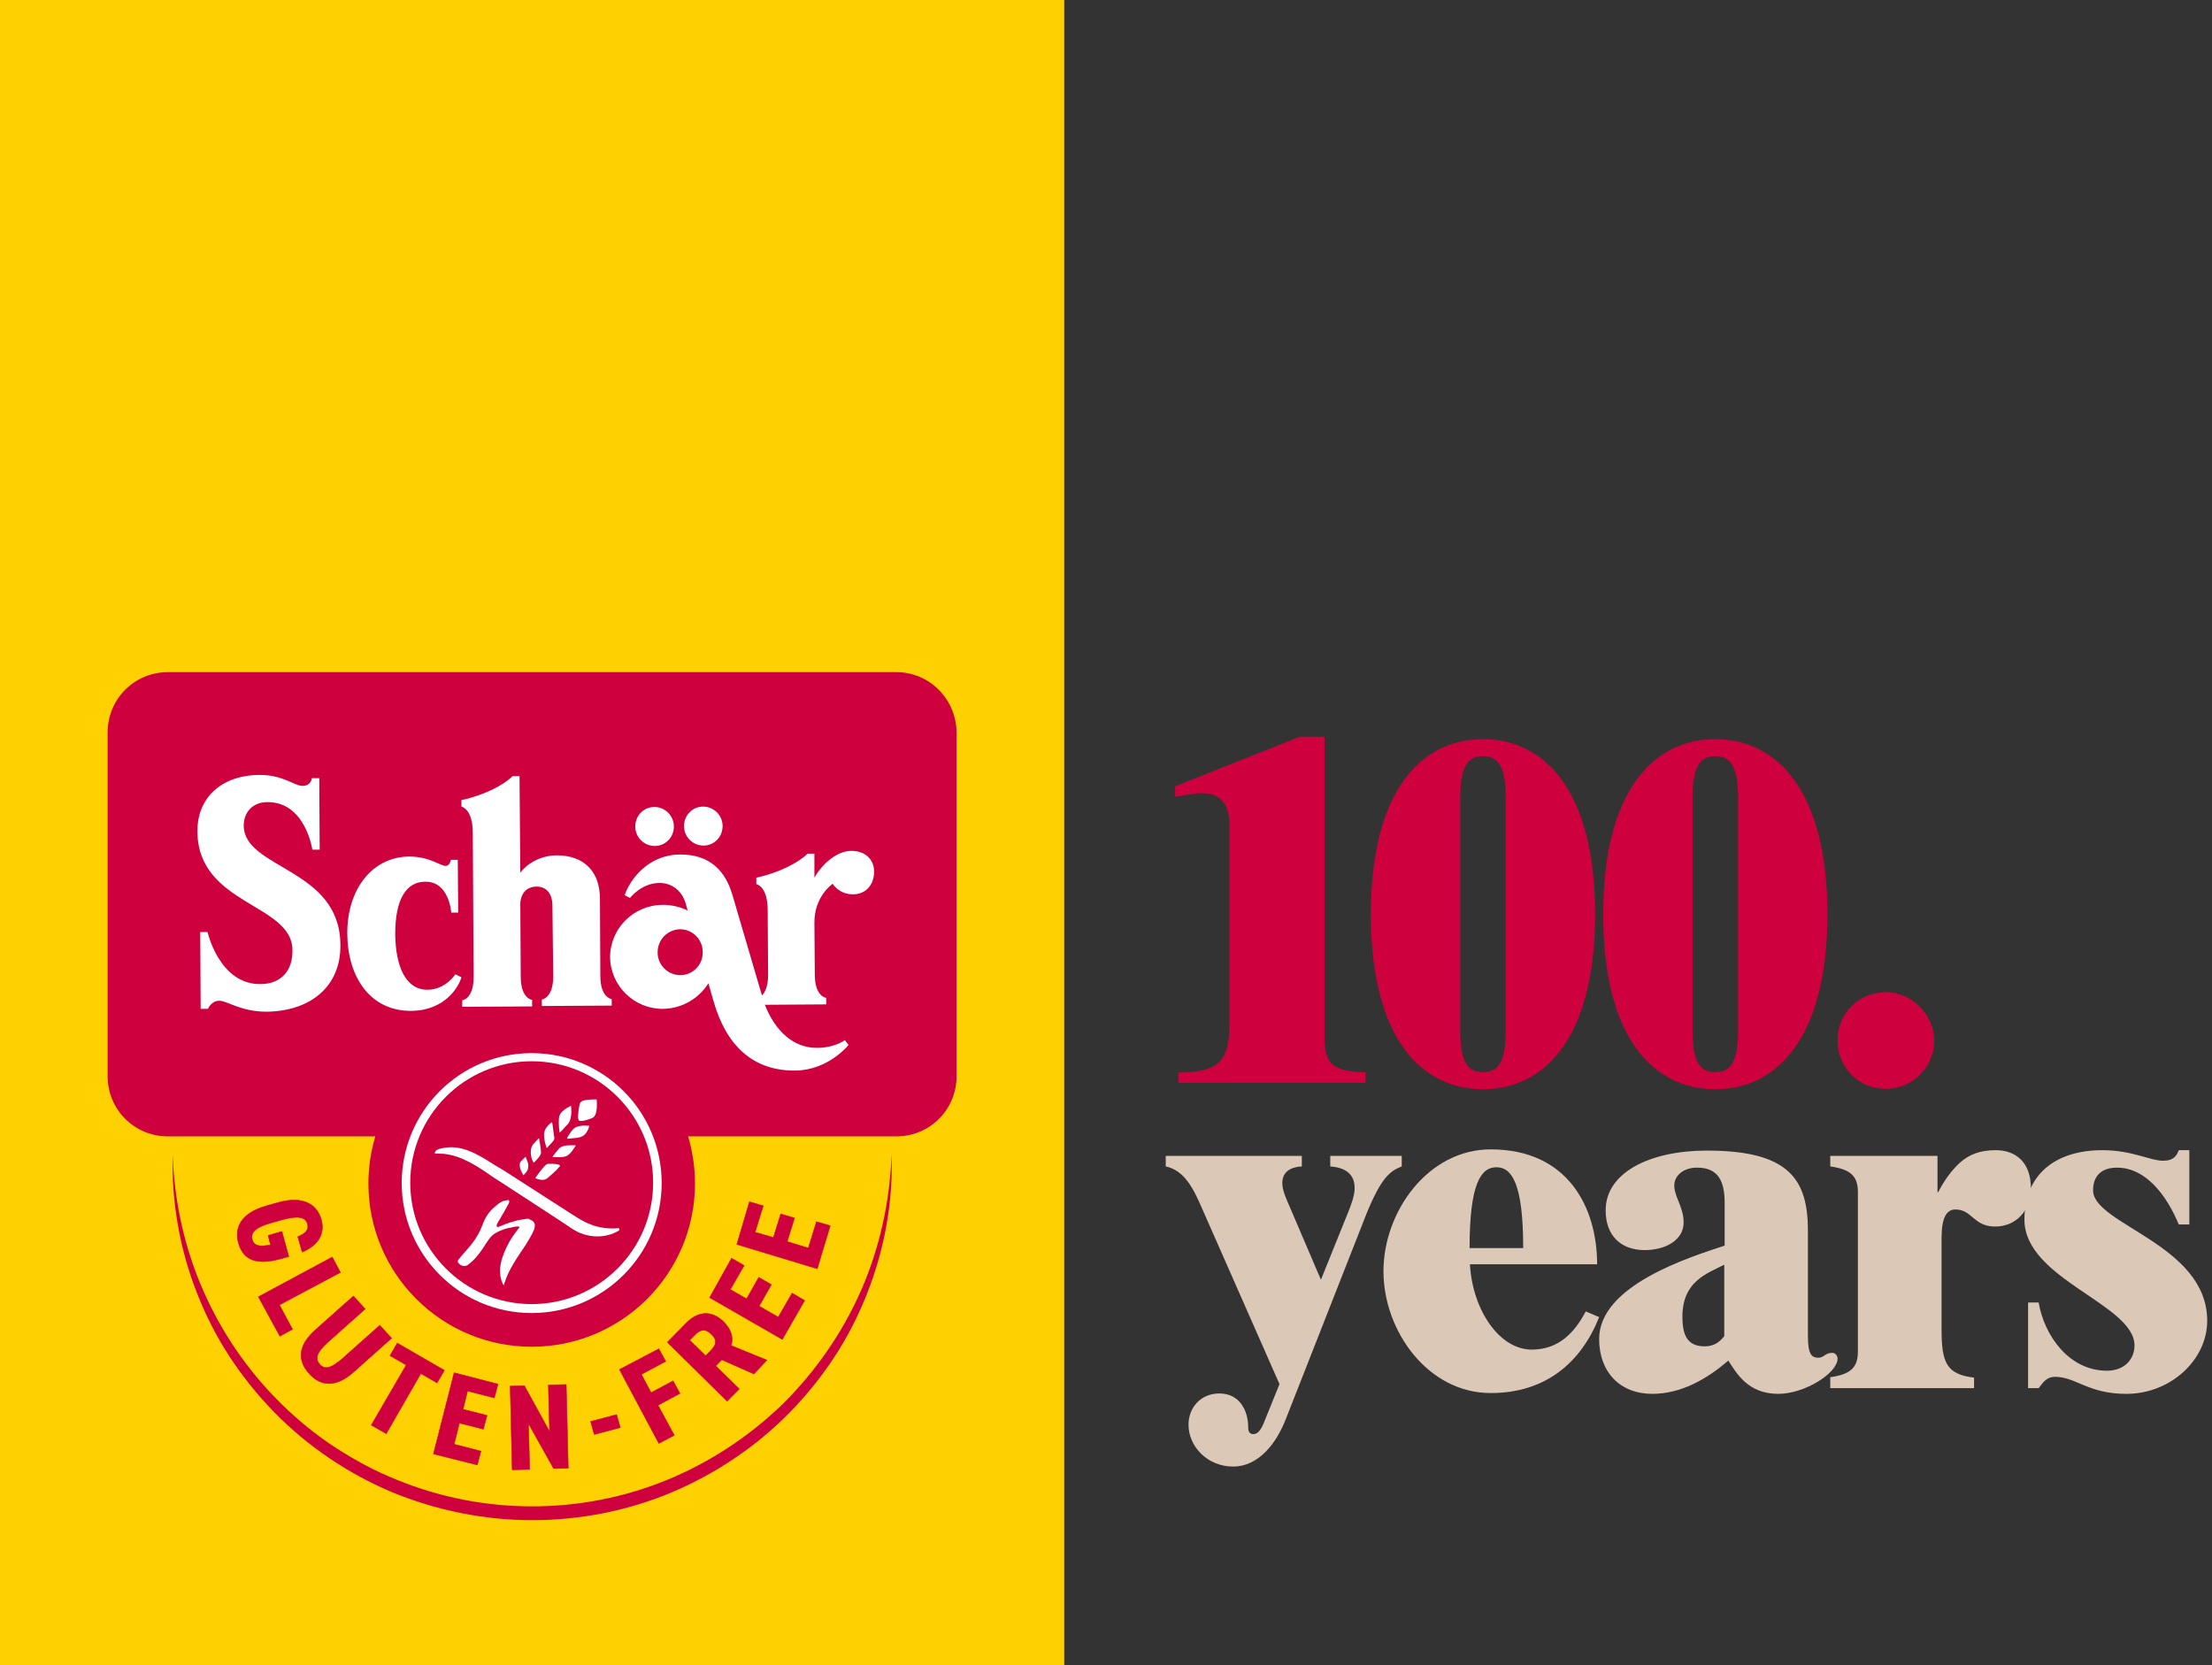 <svg width="174" height="131" viewBox="0 0 174 131" fill="none" xmlns="http://www.w3.org/2000/svg">
<rect x="0" y="0" width="174" height="131" fill="#333333" stroke="none"/>
<g clip-path="url(#clip0_1512_3138)">
<path d="M83.712 0H0V131H83.712V0Z" fill="#FFD100"/>
<path d="M70.133 90.805C70.261 94.511 69.59 98.25 68.216 101.732C67.545 103.458 66.683 105.151 65.66 106.717C64.638 108.282 63.456 109.752 62.145 111.094C59.526 113.778 56.33 115.919 52.88 117.389C49.397 118.858 45.627 119.593 41.856 119.593C38.086 119.593 34.316 118.826 30.833 117.389C27.351 115.919 24.188 113.778 21.567 111.094C20.258 109.752 19.075 108.282 18.053 106.717C17.03 105.151 16.168 103.458 15.497 101.732C14.123 98.25 13.484 94.511 13.58 90.805C13.707 94.511 14.506 98.154 15.976 101.509C17.446 104.864 19.555 107.931 22.175 110.487C23.485 111.765 24.89 112.915 26.424 113.906C27.958 114.896 29.555 115.759 31.249 116.43C34.604 117.804 38.246 118.507 41.856 118.507C45.499 118.507 49.109 117.804 52.464 116.43C55.819 115.056 58.919 113.011 61.538 110.487C64.126 107.931 66.267 104.864 67.737 101.509C69.207 98.154 70.005 94.48 70.133 90.805Z" fill="#CF003E"/>
<path d="M23.421 97.291C23.996 97.067 24.316 96.748 24.188 96.3C24.028 95.725 23.453 95.629 22.239 95.949L21.344 96.204C20.162 96.524 19.683 96.939 19.842 97.514C19.97 97.994 20.386 98.121 21.28 97.93L21.088 97.195L22.175 96.876L22.718 98.856L22.143 99.016C20.322 99.527 19.171 99.24 18.756 97.802C18.405 96.524 19.012 95.406 20.961 94.862L21.855 94.607C23.804 94.064 24.923 94.703 25.274 95.949C25.562 97.003 25.114 97.93 23.772 98.505L23.421 97.291Z" fill="#CF003E" stroke="#CF003E" stroke-width="0.038" stroke-miterlimit="10"/>
<path d="M21.983 102.659L23.006 104.576L22.015 105.119L20.322 102.02L26.137 98.889L26.776 100.103L21.983 102.659Z" fill="#CF003E" stroke="#CF003E" stroke-width="0.038" stroke-miterlimit="10"/>
<path d="M24.859 104.576L27.799 101.956L28.725 102.978L25.786 105.598C24.955 106.365 24.731 106.845 25.147 107.324C25.562 107.803 26.073 107.611 26.936 106.877L29.875 104.257L30.802 105.279L27.862 107.899C26.425 109.209 25.21 109.049 24.348 108.091C23.389 107.068 23.389 105.854 24.859 104.576Z" fill="#CF003E" stroke="#CF003E" stroke-width="0.038" stroke-miterlimit="10"/>
<path d="M34.955 107.803L34.38 108.793L33.102 108.058L30.386 112.787L29.204 112.116L31.952 107.387L30.674 106.653L31.249 105.662L34.955 107.803Z" fill="#CF003E" stroke="#CF003E" stroke-width="0.038" stroke-miterlimit="10"/>
<path d="M39.173 108.889L38.886 109.975L36.777 109.432L36.425 110.87L38.31 111.349L38.023 112.435L36.138 111.956L35.722 113.618L37.831 114.161L37.544 115.247L34.093 114.384L35.722 107.994L39.173 108.889Z" fill="#CF003E" stroke="#CF003E" stroke-width="0.038" stroke-miterlimit="10"/>
<path d="M44.541 108.921L44.7 115.503L43.55 115.535L41.569 111.988L41.665 115.599L40.291 115.631L40.131 109.049L41.25 109.017L43.231 112.627L43.135 108.953L44.541 108.921Z" fill="#CF003E" stroke="#CF003E" stroke-width="0.038" stroke-miterlimit="10"/>
<path d="M46.458 111.828L48.502 111.285L48.79 112.308L46.745 112.851L46.458 111.828Z" fill="#CF003E" stroke="#CF003E" stroke-width="0.038" stroke-miterlimit="10"/>
<path d="M51.825 106.109L52.368 107.1L50.451 108.122L51.218 109.56L52.944 108.634L53.487 109.624L51.761 110.551L53.039 112.915L51.825 113.554L48.726 107.739L51.825 106.109Z" fill="#CF003E" stroke="#CF003E" stroke-width="0.038" stroke-miterlimit="10"/>
<path d="M59.302 108.09L56.778 106.972L56.299 107.451L58.152 109.272L57.193 110.231L52.497 105.598L53.966 104.096C54.861 103.17 55.947 103.042 56.906 103.968C57.545 104.607 57.705 105.246 57.513 105.853L60.325 107.004L59.302 108.09ZM55.915 106.237C56.331 105.821 56.459 105.438 55.947 104.959C55.468 104.48 55.053 104.607 54.669 105.023L54.254 105.438L55.5 106.652L55.915 106.237Z" fill="#CF003E" stroke="#CF003E" stroke-width="0.038" stroke-miterlimit="10"/>
<path d="M57.545 98.984L58.535 99.559L57.449 101.444L58.727 102.179L59.685 100.486L60.676 101.061L59.717 102.754L61.219 103.617L62.305 101.732L63.296 102.307L61.539 105.374L55.819 102.083L57.545 98.984Z" fill="#CF003E" stroke="#CF003E" stroke-width="0.038" stroke-miterlimit="10"/>
<path d="M58.951 94.543L60.037 94.862L59.398 96.939L60.836 97.355L61.411 95.501L62.498 95.821L61.922 97.674L63.584 98.185L64.223 96.109L65.309 96.428L64.287 99.815L57.96 97.898L58.951 94.543Z" fill="#CF003E" stroke="#CF003E" stroke-width="0.038" stroke-miterlimit="10"/>
<path d="M70.517 52.879H13.196C10.576 52.879 8.467 54.988 8.467 57.608V84.671C8.467 87.291 10.576 89.4 13.196 89.4H29.523C29.172 90.582 28.98 91.828 28.98 93.106C28.98 100.199 34.731 105.95 41.824 105.95C48.917 105.95 54.669 100.199 54.669 93.106C54.669 91.828 54.477 90.582 54.126 89.4H70.517C73.137 89.4 75.245 87.291 75.245 84.671V57.608C75.213 54.988 73.105 52.879 70.517 52.879Z" fill="#CF003E"/>
<path d="M42.974 91.604C42.814 91.7 42.111 92.627 42.111 92.691C42.175 92.723 42.303 92.755 42.399 92.787C42.527 92.819 42.623 92.819 42.75 92.819C43.006 92.787 43.198 92.563 43.389 92.403C43.613 92.211 43.837 91.988 44.028 91.764C44.124 91.668 43.932 91.604 43.869 91.604C43.741 91.572 43.134 91.508 42.974 91.604Z" fill="white"/>
<path d="M45.243 90.198L45.307 90.103H45.179C44.828 90.103 44.412 90.071 44.093 90.262C43.933 90.358 43.837 90.55 43.709 90.678C43.613 90.805 43.517 90.901 43.454 91.029H43.741C43.997 91.029 44.252 91.061 44.508 90.965C44.859 90.869 45.211 90.23 45.243 90.198Z" fill="white"/>
<path d="M44.604 89.591L44.923 89.559C45.243 89.527 45.594 89.527 45.85 89.367C46.074 89.24 46.266 88.92 46.329 88.664L46.361 88.569H46.266C45.978 88.537 45.626 88.537 45.339 88.664C45.019 88.792 44.828 89.176 44.636 89.463L44.604 89.591Z" fill="white"/>
<path d="M44.029 89.112C44.029 89.08 44.157 88.984 44.157 88.984C44.253 88.888 44.348 88.793 44.412 88.697C44.604 88.505 44.796 88.345 44.86 88.058C44.956 87.738 44.956 87.419 44.923 87.099V87.003L44.828 87.035C44.828 87.035 44.476 87.195 44.189 87.483C43.965 87.706 43.965 88.026 43.965 88.026C43.933 88.441 43.997 88.921 43.997 88.952L44.029 89.112Z" fill="white"/>
<path d="M45.53 88.153C45.754 88.249 46.137 88.121 46.393 88.025C46.521 87.993 46.617 87.962 46.712 87.866C46.872 87.706 46.904 87.482 46.936 87.258C46.968 86.939 46.936 86.492 46.936 86.492C46.936 86.492 46.425 86.492 46.201 86.524C45.978 86.556 45.658 86.588 45.594 86.875C45.562 87.099 45.498 87.322 45.498 87.514C45.498 87.642 45.403 87.993 45.53 88.089C45.498 88.121 45.53 88.121 45.53 88.153Z" fill="white"/>
<path d="M48.693 96.621C46.936 96.78 45.85 96.078 45.211 95.662L45.051 95.566L39.683 92.115L38.884 91.636C37.574 90.805 36.2 89.911 34.539 90.39C34.507 90.39 34.475 90.422 34.475 90.422C34.379 90.454 34.251 90.518 34.219 90.646L34.188 90.742L34.922 90.774C36.36 90.933 37.574 91.764 38.725 92.563C38.82 92.627 44.444 96.269 44.987 96.653C46.105 97.419 47.639 97.483 48.725 96.78L48.693 96.621Z" fill="white"/>
<path d="M41.568 95.886C41.536 95.886 41.504 95.886 41.472 95.886C41.408 95.886 41.345 95.886 41.249 95.918C40.929 95.95 40.642 96.014 40.354 96.109C39.971 96.205 39.587 96.365 39.204 96.525H39.172C39.14 96.525 39.108 96.525 39.076 96.493C39.012 96.365 39.236 96.046 39.3 95.95C39.396 95.758 39.523 95.566 39.651 95.343C39.715 95.215 39.779 95.119 39.843 94.991C39.875 94.927 39.939 94.831 39.971 94.767C40.003 94.704 40.13 94.48 40.003 94.416C39.971 94.416 39.939 94.416 39.907 94.416C39.715 94.448 39.555 94.48 39.396 94.576C39.172 94.704 38.98 94.895 38.788 95.055C38.373 95.439 38.118 95.886 37.926 96.429C37.734 96.94 37.447 97.419 37.127 97.835C36.808 98.25 36.424 98.634 36.073 99.081C36.041 99.113 36.009 99.177 36.009 99.209C36.009 99.273 36.009 99.305 36.041 99.337C36.2 99.56 36.52 99.688 36.776 99.528C36.903 99.432 37.031 99.337 37.159 99.209C37.606 98.793 37.926 98.314 38.245 97.803C38.405 97.579 38.533 97.356 38.757 97.164C38.948 97.004 39.204 96.876 39.459 96.78C39.683 96.685 39.907 96.621 40.13 96.589C40.322 96.557 40.578 96.461 40.801 96.493C40.833 96.493 40.865 96.525 40.865 96.557C40.865 96.557 40.865 96.589 40.833 96.589C40.45 97.068 40.099 97.579 39.843 98.122C39.587 98.665 39.364 99.273 39.332 99.88C39.332 100.231 39.364 100.583 39.523 100.934L39.619 101.126L39.683 100.934C40.035 99.816 40.738 98.857 41.377 97.899C41.6 97.515 41.856 97.132 42.016 96.716C42.08 96.525 42.111 96.301 41.984 96.141C41.92 96.046 41.792 95.982 41.696 95.95C41.632 95.886 41.6 95.886 41.568 95.886Z" fill="white"/>
<path d="M43.006 90.326C43.102 90.198 43.55 89.783 43.581 89.655C43.613 89.559 43.613 89.463 43.581 89.368C43.55 89.048 43.486 88.729 43.454 88.409L43.422 88.281L43.326 88.345C43.07 88.537 42.879 88.793 42.815 89.08C42.751 89.431 42.847 89.815 42.942 90.134L43.006 90.326Z" fill="white"/>
<path d="M41.824 82.85C36.169 82.85 31.6 87.419 31.6 93.074C31.6 98.697 36.169 103.298 41.824 103.298C47.447 103.298 52.048 98.729 52.048 93.074C52.048 87.419 47.479 82.85 41.824 82.85ZM41.824 102.595C36.552 102.595 32.271 98.314 32.271 93.042C32.271 87.77 36.552 83.489 41.824 83.489C47.096 83.489 51.377 87.77 51.377 93.042C51.377 98.314 47.096 102.595 41.824 102.595Z" fill="white"/>
<path d="M41.984 91.476C42.112 91.349 42.559 90.933 42.559 90.678C42.559 90.39 42.399 89.527 42.399 89.527L42.303 89.623C42.176 89.751 42.048 89.911 41.92 90.039C41.664 90.39 41.728 90.997 41.92 91.38C41.952 91.412 41.984 91.444 41.984 91.476Z" fill="white"/>
<path d="M41.185 92.467L41.249 92.371C41.377 92.243 41.504 92.115 41.536 91.924C41.568 91.764 41.568 91.572 41.504 91.412L41.344 90.997C41.344 91.029 41.121 91.189 41.121 91.221C41.025 91.317 40.929 91.38 40.897 91.508C40.801 91.924 41.185 92.467 41.185 92.467Z" fill="white"/>
<path d="M47.991 75.309C47.991 73.04 49.844 71.187 52.144 71.187C52.847 71.187 53.518 71.347 54.093 71.635L53.934 71.059C53.614 70.005 52.783 69.462 51.889 69.462C50.451 69.462 49.556 70.644 49.556 70.644L49.141 70.42C49.556 69.174 50.994 67.257 53.454 67.225C55.851 67.193 57.065 68.535 57.608 70.388L59.908 78.216L59.941 78.312C60.164 78.089 60.42 77.609 60.42 76.715L60.388 71.635C60.388 69.686 59.493 69.558 59.493 69.558V69.046C61.282 68.663 62.816 67.864 63.519 67.161H64.062V69.046C64.701 67.928 65.852 66.938 66.97 66.938C68.12 66.938 68.759 67.673 68.759 68.567C68.759 69.558 68.152 70.356 67.097 70.356C65.979 70.356 65.5 69.526 65.5 69.526C65.5 69.526 64.03 70.516 64.062 72.625L64.094 76.683C64.094 78.408 64.989 78.504 64.989 78.504V79.015L60.164 79.047C60.995 81.156 62.433 82.402 64.158 82.434C65.628 82.466 66.459 81.827 66.459 81.827L66.746 82.21C66.746 82.21 65.18 84.191 62.56 84.223C59.142 84.255 57.097 82.147 56.138 78.792L55.723 77.354C54.988 78.536 53.678 79.335 52.176 79.367C49.908 79.399 48.023 77.578 47.991 75.309ZM15.752 73.328H16.327C16.327 73.328 17.254 77.45 20.481 77.418C22.11 77.418 23.037 76.363 23.005 74.734C22.973 71.059 15.56 71.219 15.528 65.404C15.496 63.008 17.158 60.995 20.417 60.963C22.302 60.963 23.133 61.826 23.804 61.826C24.475 61.826 24.538 61.218 24.538 61.218H25.114L25.146 66.842H24.57C24.57 66.842 24.027 63.072 21.024 63.104C19.842 63.104 19.171 63.934 19.171 64.957C19.203 68.376 26.711 68.28 26.775 74.287C26.839 77.641 24.379 79.558 20.96 79.591C18.947 79.591 17.861 78.728 17.254 78.728C16.615 78.728 16.359 79.367 16.359 79.367H15.784L15.752 73.328ZM53.806 64.989C53.806 64.126 54.477 63.455 55.308 63.455C56.138 63.455 56.841 64.126 56.841 64.989C56.841 65.851 56.17 66.522 55.34 66.522C54.509 66.522 53.806 65.851 53.806 64.989ZM49.972 65.021C49.972 64.158 50.643 63.487 51.473 63.487C52.304 63.487 53.007 64.158 53.007 65.021C53.007 65.883 52.336 66.554 51.505 66.554C50.675 66.554 49.972 65.883 49.972 65.021ZM32.367 79.526C29.108 79.558 27.35 76.843 27.318 73.488C27.286 69.973 29.267 67.417 32.175 67.385C33.804 67.385 34.635 68.12 35.05 68.12C35.402 68.12 35.466 67.641 35.466 67.641H36.009L36.041 71.794H35.498C35.498 71.794 35.338 69.334 33.453 69.366C31.951 69.366 31.088 70.74 31.088 73.488C31.12 76.108 31.951 77.865 33.613 77.865C35.05 77.865 35.817 76.651 35.817 76.651L36.297 76.875C36.105 77.609 35.019 79.495 32.367 79.526ZM43.454 71.251C43.454 70.325 43.006 69.749 42.208 69.749C41.377 69.749 40.898 70.356 40.929 71.251L40.962 76.843C40.962 78.568 41.856 78.664 41.856 78.664V79.175L36.361 79.207V78.696C36.361 78.696 37.255 78.6 37.255 76.875L37.191 65.532C37.191 63.615 36.297 63.455 36.297 63.455V62.944C38.086 62.56 39.62 61.762 40.322 61.059H40.866L40.929 68.663C41.089 68.407 42.048 67.321 43.773 67.289C46.01 67.289 47.192 68.631 47.192 70.708L47.224 76.779C47.224 78.504 48.118 78.6 48.118 78.6V79.111L42.623 79.143V78.632C42.623 78.632 43.517 78.536 43.517 76.811L43.454 71.251ZM51.729 74.926C51.729 75.916 52.528 76.715 53.518 76.715C54.509 76.715 55.307 75.884 55.276 74.894C55.276 73.903 54.477 73.104 53.486 73.104C52.496 73.136 51.729 73.935 51.729 74.926Z" fill="white"/>
<path d="M92.691 85.214V84.383C95.95 84.319 96.716 83.52 96.716 80.357V64.957C96.716 63.327 96.078 62.401 94.544 62.401C93.809 62.401 93.17 62.592 92.435 62.688V61.858L102.244 57.959H104.193V81.571C104.193 83.68 104.768 84.287 107.42 84.351V85.182H92.691V85.214Z" fill="#CF003E"/>
<path d="M125.473 71.922C125.473 81.635 121.511 85.693 116.654 85.693C111.797 85.693 107.835 81.668 107.835 71.922C107.835 62.209 111.797 58.151 116.654 58.151C121.511 58.151 125.473 62.209 125.473 71.922ZM114.865 81.124C114.865 83.776 115.6 84.351 116.654 84.351C117.708 84.351 118.443 83.776 118.443 81.124V62.72C118.443 60.068 117.708 59.493 116.654 59.493C115.6 59.493 114.865 60.068 114.865 62.72V81.124Z" fill="#CF003E"/>
<path d="M143.749 71.922C143.749 81.635 139.787 85.693 134.93 85.693C130.074 85.693 126.112 81.668 126.112 71.922C126.112 62.209 130.074 58.151 134.93 58.151C139.787 58.151 143.749 62.209 143.749 71.922ZM133.141 81.124C133.141 83.776 133.876 84.351 134.93 84.351C135.985 84.351 136.72 83.776 136.72 81.124V62.72C136.72 60.068 135.985 59.493 134.93 59.493C133.876 59.493 133.141 60.068 133.141 62.72V81.124Z" fill="#CF003E"/>
<path d="M148.35 78.057C150.522 78.057 152.152 79.974 152.152 81.859C152.152 83.968 150.426 85.662 148.35 85.662C146.113 85.662 144.547 83.904 144.547 81.859C144.515 79.751 146.209 78.057 148.35 78.057Z" fill="#CF003E"/>
<path d="M103.906 100.679L106.046 95.375C106.302 94.736 106.558 94.065 106.558 93.458C106.558 92.435 105.918 91.86 104.64 91.764V90.934H110.264V91.764C109.369 92.116 108.666 92.595 107.484 95.503L101.158 111.606C100.423 113.523 99.017 115.376 97.004 115.376C94.959 115.376 93.49 113.779 93.49 112.085C93.49 110.743 94.448 109.625 95.918 109.625C97.515 109.625 98.186 110.967 98.186 112.309C98.186 112.724 98.378 112.82 98.602 112.82C98.889 112.82 99.177 112.597 99.496 111.734L100.647 108.89L94.576 95.119C93.937 93.649 93.234 92.084 91.7 91.764V90.934H102.404V91.764C101.318 91.828 100.87 92.339 100.87 93.074C100.87 93.713 101.222 94.384 101.445 94.927L103.906 100.679Z" fill="#DBC8B7"/>
<path d="M115.632 99.528C115.855 103.107 117.964 106.174 120.488 106.174C122.597 106.174 123.843 104.864 124.738 103.17L125.792 103.618C124.386 107.164 121.607 109.593 117.261 109.593C112.341 109.593 108.826 104.736 108.826 100.007C108.826 95.31 112.341 90.422 117.261 90.422C123.332 90.422 125.633 94.991 125.633 99.464H115.632V99.528ZM119.817 98.186C119.817 93.106 118.923 91.828 117.709 91.828C116.494 91.828 115.6 93.106 115.6 98.186H119.817Z" fill="#DBC8B7"/>
<path d="M142.215 105.087C142.215 106.557 142.503 106.813 143.046 106.813C143.493 106.813 143.557 106.429 144.132 106.429C144.388 106.429 144.548 106.685 144.548 106.877C144.548 108.027 141.96 109.656 139.883 109.656C137.487 109.656 136.592 108.027 135.953 107.036C134.26 108.506 132.215 109.656 129.978 109.656C127.422 109.656 125.792 107.931 125.792 105.343C125.792 101.125 132.854 98.921 135.665 97.994V94.671C135.665 92.946 135.186 91.859 133.493 91.859C132.438 91.859 131.703 92.467 131.703 93.265C131.703 94.16 132.438 94.959 132.438 96.173C132.438 97.547 131.032 98.346 129.371 98.346C127.582 98.346 126.304 97.291 126.304 95.214C126.304 92.307 129.659 90.518 134.291 90.518C140.81 90.518 142.215 92.85 142.215 96.844V105.087ZM135.633 99.496C134.26 100.199 132.342 100.806 132.342 103.586C132.342 105.087 132.758 105.918 134.1 105.918C134.931 105.918 135.346 105.471 135.633 105.119V99.496Z" fill="#DBC8B7"/>
<path d="M143.972 109.177V108.347C145.538 108.123 146.145 107.612 146.145 106.334V93.777C146.145 92.499 145.538 91.987 143.972 91.764V90.933H152.407V93.777H152.471C152.919 92.882 153.526 92.051 154.197 91.444C154.899 90.837 155.73 90.486 156.976 90.486C158.51 90.486 159.756 91.38 159.756 93.489C159.756 95.215 158.606 96.493 156.944 96.493C155.219 96.493 155.155 95.151 153.813 95.151C153.11 95.151 152.727 95.822 152.727 97.387V104.576C152.727 107.196 153.11 108.123 155.283 108.379V109.209H143.972V109.177Z" fill="#DBC8B7"/>
<path d="M159.533 102.468H160.363C160.811 105.088 162.76 107.835 165.731 107.835C167.233 107.835 167.904 106.813 167.904 105.854C167.904 102.595 159.245 100.646 159.245 95.95C159.245 92.435 161.641 90.486 165.38 90.486C167.712 90.486 169.15 91.317 170.14 91.317C171.003 91.317 171.227 90.901 171.387 90.486H172.217V96.333H171.387C170.46 94.096 168.83 91.86 166.53 91.86C165.348 91.86 164.645 92.467 164.645 93.649C164.645 96.333 173.623 97.898 173.623 103.905C173.623 107.005 170.716 109.657 167.265 109.657C164.23 109.657 163.303 108.315 161.641 108.315C161.034 108.315 160.747 108.698 160.363 109.209H159.533V102.468Z" fill="#DBC8B7"/>
</g>
<defs>
<clipPath id="clip0_1512_3138">
<rect width="173.591" height="131" fill="white"/>
</clipPath>
</defs>
</svg>
